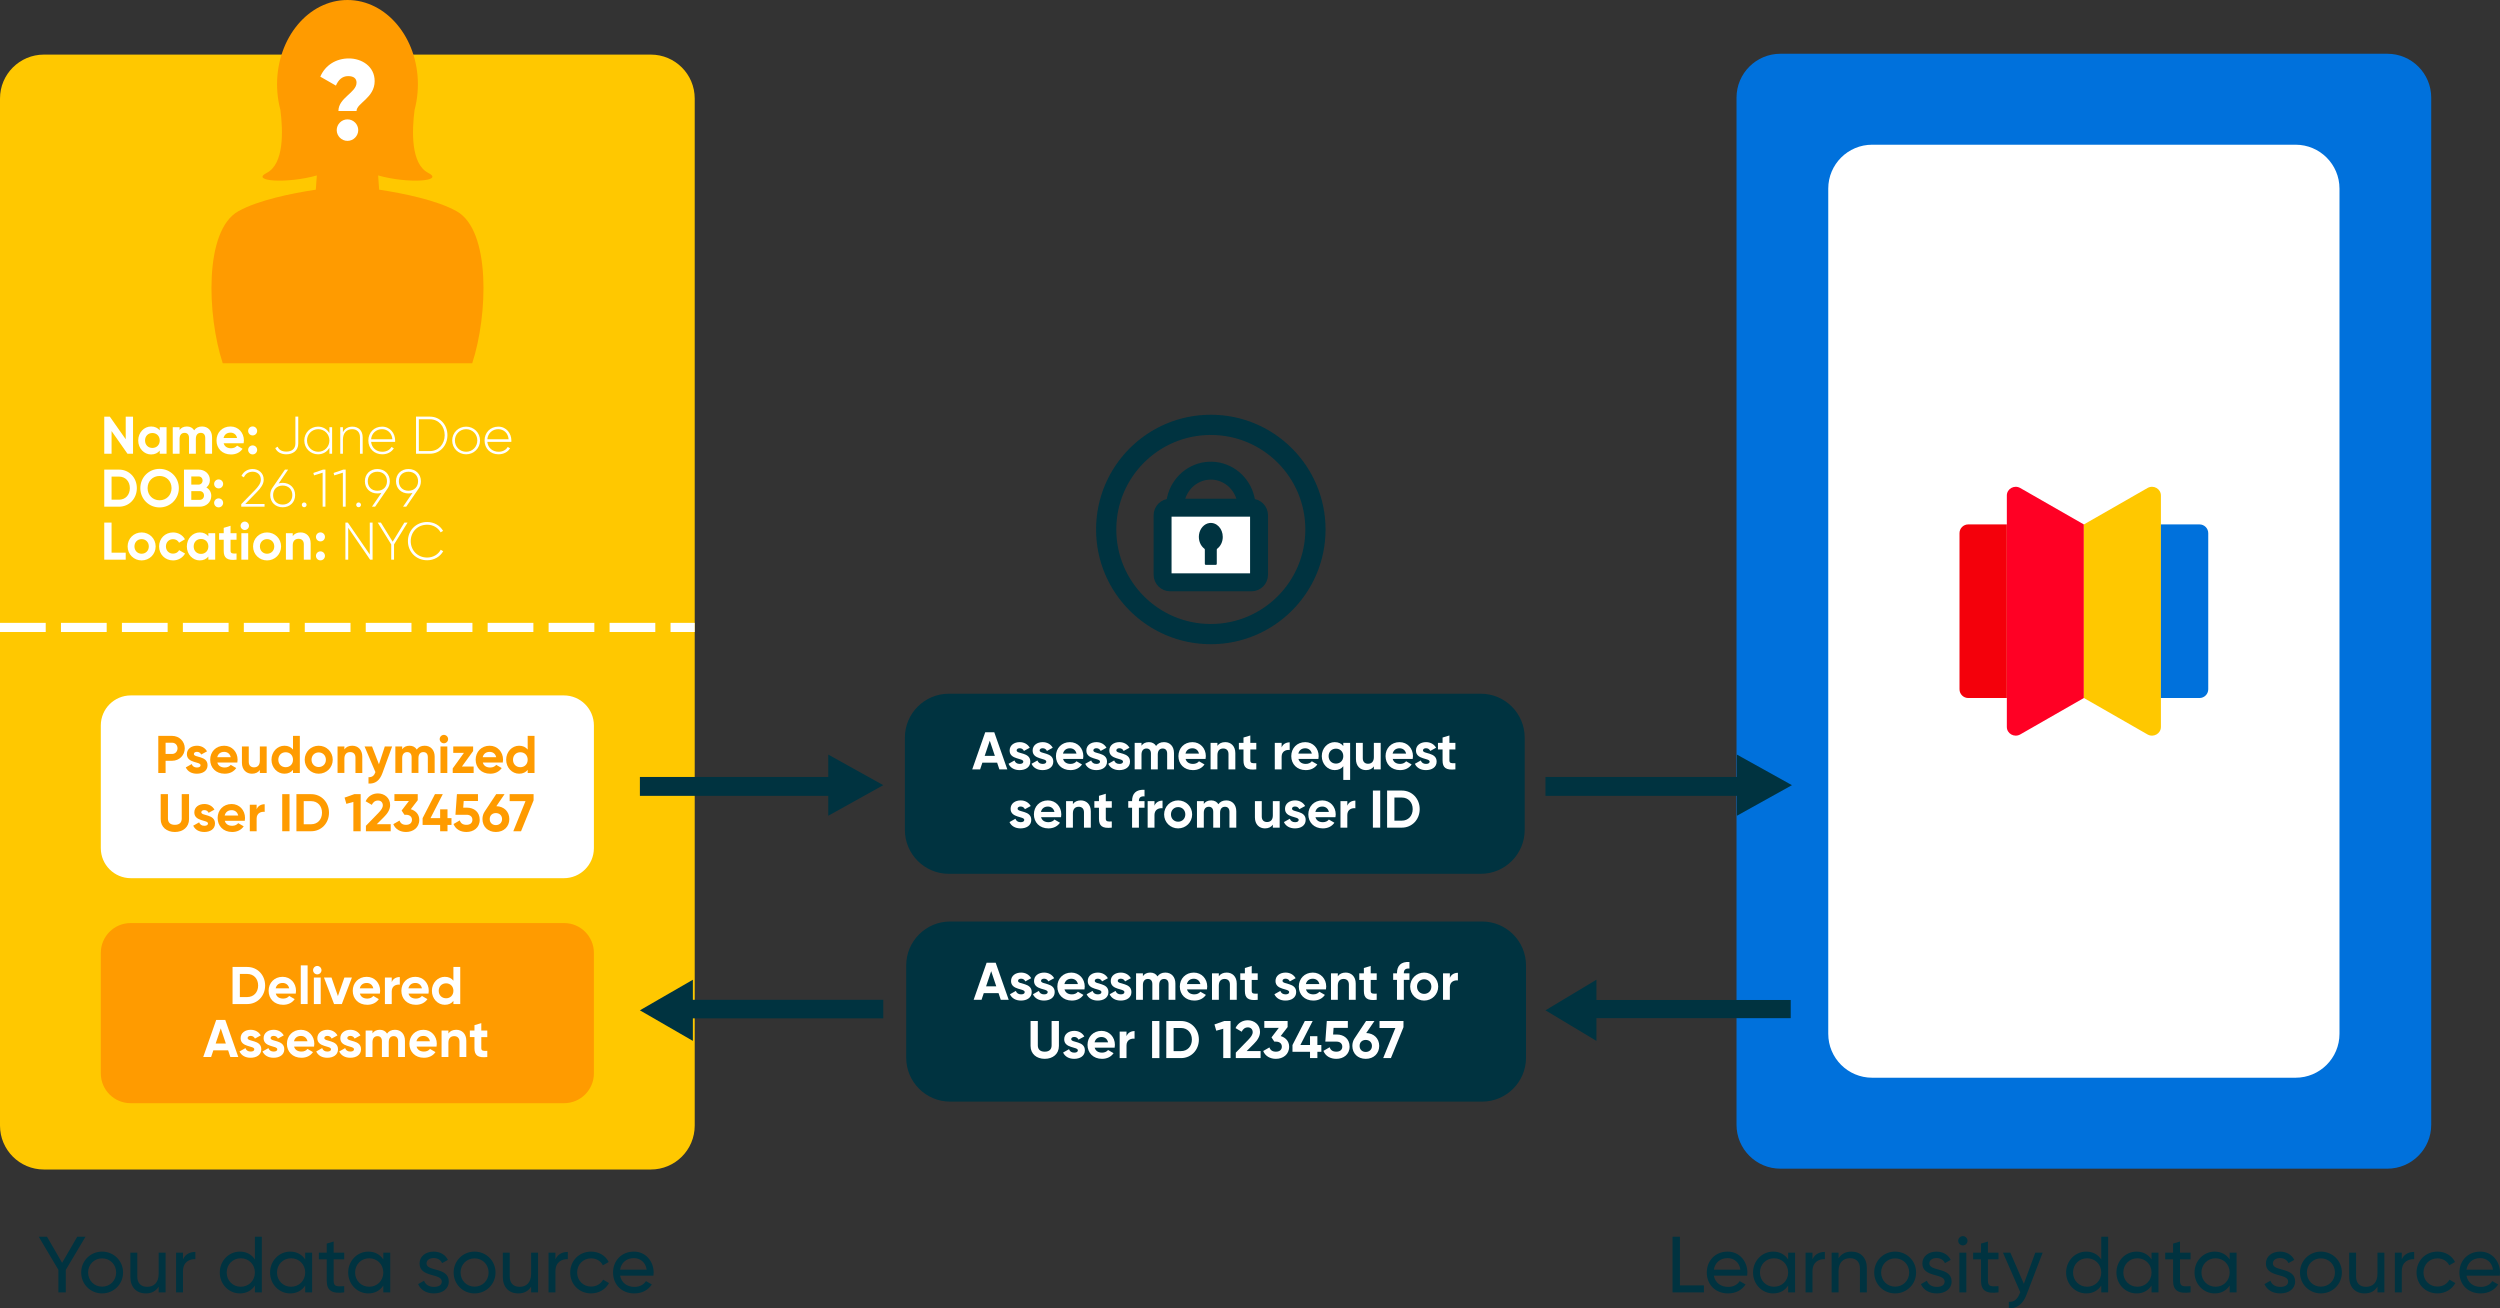 <?xml version="1.0" encoding="UTF-8"?> <svg xmlns="http://www.w3.org/2000/svg" xmlns:xlink="http://www.w3.org/1999/xlink" version="1.1" id="Layer_1" x="0px" y="0px" viewBox="0 0 535.655 280.323" style="enable-background:new 0 0 535.655 280.323;" xml:space="preserve"><rect x="0" y="0" width="535.655" height="280.323" fill="#333333" stroke="none"/> <style type="text/css"> .st0{fill:#FFC800;} .st1{fill:#0071DC;} .st2{fill:#FFFFFF;} .st3{fill:#FF9B00;} .st4{fill:none;stroke:#FFFFFF;stroke-width:1.959;stroke-miterlimit:10;stroke-dasharray:9.796,3.265,0,0;} .st5{fill:#003340;} .st6{fill:none;stroke:#003340;stroke-width:3.843;stroke-linecap:round;stroke-linejoin:round;stroke-miterlimit:10;stroke-dasharray:0.312,0.312,0,0;} .st7{fill:#FFFFFF;stroke:#003340;stroke-width:3.843;stroke-linecap:round;stroke-linejoin:round;stroke-miterlimit:10;} .st8{fill:none;stroke:#003340;stroke-width:4.339;stroke-linecap:round;stroke-linejoin:round;stroke-miterlimit:10;stroke-dasharray:0.388,0.388,0,0;} .st9{fill:#FF0024;} .st10{fill:#F4000B;} .st11{fill:none;stroke:#003340;stroke-width:4.048;stroke-miterlimit:10;} .st12{fill:none;stroke:#003340;stroke-width:3.973;stroke-miterlimit:10;} .st13{fill:none;stroke:#003340;stroke-width:3.896;stroke-miterlimit:10;} </style> <path class="st0" d="M139.444,250.582H9.407C4.212,250.582,0,246.37,0,241.175V21.105 c0-5.195,4.212-9.407,9.407-9.407H139.444c5.195,0,9.407,4.212,9.407,9.407v220.071 C148.85,246.37,144.639,250.582,139.444,250.582z"></path> <path class="st1" d="M511.513,250.403H381.476c-5.195,0-9.407-4.212-9.407-9.407V20.925 c0-5.195,4.212-9.407,9.407-9.407h130.037c5.195,0,9.407,4.212,9.407,9.407v220.071 C520.92,246.191,516.708,250.403,511.513,250.403z"></path> <path class="st2" d="M491.857,230.915h-90.725c-5.195,0-9.407-4.212-9.407-9.407V40.413 c0-5.195,4.212-9.407,9.407-9.407h90.725c5.195,0,9.407,4.212,9.407,9.407v181.095 C501.264,226.703,497.052,230.915,491.857,230.915z"></path> <path class="st3" d="M97.826,45.251c-4.244-2.365-11.33-3.81-16.59-4.613l-0.216-3.048 c6.288,1.788,14.327,1.29,10.742-0.542c-3.752-1.917-3.512-8.986-2.939-13.473 c0.325-1.216,0.543-2.488,0.646-3.801c0.002-0.009,0.005-0.024,0.005-0.024h-0.003 c0.042-0.551,0.071-1.107,0.071-1.671C89.542,8.094,82.786,0,74.452,0 c-8.334,0-15.09,8.094-15.09,18.078c0,0.564,0.029,1.12,0.071,1.671h-0.003 c0,0,0.003,0.015,0.005,0.024c0.102,1.314,0.321,2.585,0.646,3.801 c0.573,4.486,0.812,11.555-2.939,13.473c-3.585,1.832,4.454,2.331,10.742,0.542l-0.216,3.048 c-5.261,0.803-12.346,2.248-16.59,4.613c-7.382,4.114-6.711,22.344-3.355,32.578h26.729h26.729 C104.537,67.595,105.208,49.365,97.826,45.251z"></path> <g> <path class="st2" d="M76.393,17.713c0-0.85-0.558-1.407-1.795-1.407c-1.335,0-2.135,0.898-2.621,2.038 l-3.348-1.917c1.068-2.499,3.421-3.907,6.114-3.907c2.766,0,5.532,1.698,5.532,4.853 c0,3.615-3.882,4.731-3.882,6.405h-3.882C72.511,20.94,76.393,19.848,76.393,17.713z M72.147,27.88 c0-1.262,1.043-2.305,2.305-2.305c1.262,0,2.305,1.043,2.305,2.305c0,1.262-1.043,2.305-2.305,2.305 C73.19,30.185,72.147,29.141,72.147,27.88z"></path> </g> <path class="st2" d="M120.815,188.162H28.036c-3.554,0-6.436-2.881-6.436-6.436v-26.289 c0-3.554,2.881-6.436,6.436-6.436h92.779c3.554,0,6.436,2.881,6.436,6.436v26.289 C127.25,185.281,124.369,188.162,120.815,188.162z"></path> <path class="st3" d="M120.861,236.37h-92.872c-3.529,0-6.389-2.86-6.389-6.389v-25.815 c0-3.529,2.86-6.389,6.389-6.389h92.872c3.529,0,6.389,2.86,6.389,6.389v25.815 C127.25,233.51,124.39,236.37,120.861,236.37z"></path> <g> <g> <path class="st2" d="M56.807,211.156c0,2.236-1.635,3.973-3.825,3.973h-3.156v-7.945h3.156 C55.173,207.184,56.807,208.92,56.807,211.156z M55.309,211.156c0-1.465-0.954-2.475-2.327-2.475 h-1.59v4.949h1.59C54.355,213.631,55.309,212.621,55.309,211.156z"></path> <path class="st2" d="M60.689,213.961c0.567,0,1.021-0.238,1.271-0.568l1.181,0.682 c-0.534,0.771-1.385,1.215-2.475,1.215c-1.907,0-3.111-1.307-3.111-2.998s1.215-2.996,2.997-2.996 c1.681,0,2.872,1.328,2.872,2.996c0,0.217-0.022,0.408-0.057,0.602h-4.279 C59.293,213.643,59.917,213.961,60.689,213.961z M61.961,211.758c-0.182-0.818-0.795-1.146-1.408-1.146 c-0.783,0-1.316,0.42-1.487,1.146H61.961z"></path> <path class="st2" d="M64.446,206.842H65.91v8.287h-1.464V206.842z"></path> <path class="st2" d="M67.079,207.875c0-0.488,0.409-0.908,0.897-0.908c0.499,0,0.908,0.42,0.908,0.908 s-0.409,0.896-0.908,0.896C67.488,208.772,67.079,208.363,67.079,207.875z M67.25,209.453h1.464v5.676 h-1.464V209.453z"></path> <path class="st2" d="M75.399,209.453l-2.156,5.676h-1.669l-2.157-5.676h1.612l1.373,3.973l1.386-3.973 H75.399z"></path> <path class="st2" d="M78.714,213.961c0.568,0,1.022-0.238,1.271-0.568l1.181,0.682 c-0.533,0.771-1.385,1.215-2.475,1.215c-1.907,0-3.11-1.307-3.11-2.998s1.215-2.996,2.997-2.996 c1.68,0,2.872,1.328,2.872,2.996c0,0.217-0.022,0.408-0.057,0.602h-4.28 C77.317,213.643,77.942,213.961,78.714,213.961z M79.985,211.758c-0.182-0.818-0.794-1.146-1.407-1.146 c-0.783,0-1.317,0.42-1.487,1.146H79.985z"></path> <path class="st2" d="M85.661,209.34v1.635c-0.761-0.092-1.726,0.25-1.726,1.441v2.713h-1.465v-5.676 h1.465v0.977C84.23,209.658,84.945,209.34,85.661,209.34z"></path> <path class="st2" d="M89.134,213.961c0.568,0,1.022-0.238,1.271-0.568l1.181,0.682 c-0.533,0.771-1.385,1.215-2.475,1.215c-1.907,0-3.11-1.307-3.11-2.998s1.215-2.996,2.997-2.996 c1.68,0,2.872,1.328,2.872,2.996c0,0.217-0.022,0.408-0.057,0.602h-4.28 C87.737,213.643,88.362,213.961,89.134,213.961z M90.405,211.758 c-0.182-0.818-0.794-1.146-1.407-1.146c-0.783,0-1.317,0.42-1.487,1.146H90.405z"></path> <path class="st2" d="M98.612,207.184v7.945h-1.465v-0.67c-0.408,0.523-1.01,0.83-1.839,0.83 c-1.521,0-2.77-1.307-2.77-2.998s1.248-2.996,2.77-2.996c0.829,0,1.431,0.307,1.839,0.828v-2.939 H98.612z M97.147,212.291c0-0.953-0.669-1.6-1.566-1.6c-0.908,0-1.578,0.646-1.578,1.6 s0.67,1.602,1.578,1.602C96.478,213.893,97.147,213.244,97.147,212.291z"></path> <path class="st2" d="M48.879,225.049h-3.168l-0.477,1.432h-1.691l2.781-7.947h1.941l2.793,7.947h-1.703 L48.879,225.049z M48.39,223.586l-1.09-3.248l-1.09,3.248H48.39z"></path> <path class="st2" d="M55.984,224.822c0,1.227-1.067,1.816-2.281,1.816c-1.136,0-1.976-0.477-2.385-1.352 l1.271-0.715c0.159,0.467,0.545,0.738,1.113,0.738c0.465,0,0.783-0.158,0.783-0.488 c0-0.828-2.93-0.375-2.93-2.373c0-1.158,0.988-1.805,2.157-1.805c0.92,0,1.715,0.42,2.157,1.203 l-1.249,0.682c-0.17-0.363-0.488-0.578-0.908-0.578c-0.363,0-0.658,0.158-0.658,0.465 C53.056,223.256,55.984,222.734,55.984,224.822z"></path> <path class="st2" d="M60.911,224.822c0,1.227-1.067,1.816-2.282,1.816c-1.135,0-1.976-0.477-2.384-1.352 l1.271-0.715c0.159,0.467,0.545,0.738,1.112,0.738c0.466,0,0.783-0.158,0.783-0.488 c0-0.828-2.929-0.375-2.929-2.373c0-1.158,0.987-1.805,2.157-1.805c0.919,0,1.714,0.42,2.156,1.203 l-1.248,0.682c-0.171-0.363-0.488-0.578-0.908-0.578c-0.363,0-0.659,0.158-0.659,0.465 C57.981,223.256,60.911,222.734,60.911,224.822z"></path> <path class="st2" d="M64.611,225.311c0.567,0,1.021-0.238,1.271-0.568l1.181,0.682 c-0.534,0.771-1.385,1.215-2.475,1.215c-1.907,0-3.111-1.305-3.111-2.996s1.215-2.998,2.997-2.998 c1.681,0,2.872,1.328,2.872,2.998c0,0.215-0.022,0.408-0.057,0.602h-4.279 C63.215,224.992,63.839,225.311,64.611,225.311z M65.883,223.108 c-0.182-0.816-0.795-1.146-1.408-1.146c-0.783,0-1.316,0.42-1.487,1.146H65.883z"></path> <path class="st2" d="M72.421,224.822c0,1.227-1.067,1.816-2.282,1.816c-1.135,0-1.976-0.477-2.384-1.352 l1.271-0.715c0.159,0.467,0.545,0.738,1.112,0.738c0.466,0,0.783-0.158,0.783-0.488 c0-0.828-2.929-0.375-2.929-2.373c0-1.158,0.987-1.805,2.157-1.805c0.919,0,1.714,0.42,2.156,1.203 l-1.248,0.682c-0.171-0.363-0.488-0.578-0.908-0.578c-0.363,0-0.659,0.158-0.659,0.465 C69.491,223.256,72.421,222.734,72.421,224.822z"></path> <path class="st2" d="M77.347,224.822c0,1.227-1.067,1.816-2.281,1.816c-1.136,0-1.976-0.477-2.385-1.352 l1.271-0.715c0.159,0.467,0.545,0.738,1.113,0.738c0.465,0,0.783-0.158,0.783-0.488 c0-0.828-2.93-0.375-2.93-2.373c0-1.158,0.988-1.805,2.157-1.805c0.92,0,1.715,0.42,2.157,1.203 l-1.249,0.682c-0.17-0.363-0.488-0.578-0.908-0.578c-0.363,0-0.658,0.158-0.658,0.465 C74.418,223.256,77.347,222.734,77.347,224.822z"></path> <path class="st2" d="M86.768,222.984v3.496h-1.464v-3.395c0-0.67-0.341-1.078-0.954-1.078 c-0.646,0-1.056,0.432-1.056,1.281v3.191h-1.465v-3.395c0-0.67-0.34-1.078-0.953-1.078 c-0.624,0-1.067,0.432-1.067,1.281v3.191h-1.464v-5.676h1.464v0.602 c0.318-0.479,0.852-0.762,1.578-0.762c0.704,0,1.227,0.295,1.544,0.818 c0.352-0.512,0.92-0.818,1.691-0.818C85.917,220.645,86.768,221.565,86.768,222.984z"></path> <path class="st2" d="M90.854,225.311c0.567,0,1.021-0.238,1.271-0.568l1.181,0.682 c-0.534,0.771-1.385,1.215-2.475,1.215c-1.907,0-3.111-1.305-3.111-2.996s1.215-2.998,2.997-2.998 c1.681,0,2.872,1.328,2.872,2.998c0,0.215-0.022,0.408-0.057,0.602h-4.279 C89.458,224.992,90.082,225.311,90.854,225.311z M92.126,223.108 c-0.182-0.816-0.795-1.146-1.408-1.146c-0.783,0-1.316,0.42-1.487,1.146H92.126z"></path> <path class="st2" d="M99.912,222.994v3.486h-1.464v-3.305c0-0.771-0.466-1.168-1.124-1.168 c-0.715,0-1.249,0.42-1.249,1.406v3.066h-1.464v-5.676h1.464v0.635 c0.341-0.512,0.931-0.795,1.691-0.795C98.971,220.645,99.912,221.484,99.912,222.994z"></path> <path class="st2" d="M103.124,222.211v2.361c0,0.613,0.443,0.625,1.283,0.58v1.328 c-2.055,0.227-2.747-0.375-2.747-1.908v-2.361h-0.988v-1.406H101.66v-1.148l1.464-0.441v1.59h1.283 v1.406H103.124z"></path> </g> </g> <g> <g> <path class="st2" d="M28.503,89.269v7.946h-1.192l-3.405-4.858v4.858h-1.567v-7.946h1.192l3.406,4.847 v-4.847H28.503z"></path> <path class="st2" d="M35.687,91.538v5.677h-1.464v-0.67c-0.409,0.511-1.022,0.829-1.851,0.829 c-1.51,0-2.759-1.306-2.759-2.997S30.863,91.38,32.373,91.38c0.828,0,1.441,0.317,1.851,0.828v-0.67 H35.687z M34.223,94.377c0-0.954-0.67-1.601-1.578-1.601c-0.897,0-1.566,0.646-1.566,1.601 c0,0.953,0.669,1.601,1.566,1.601C33.554,95.978,34.223,95.33,34.223,94.377z"></path> <path class="st2" d="M45.438,93.718v3.497h-1.465v-3.395c0-0.67-0.34-1.078-0.953-1.078 c-0.647,0-1.056,0.431-1.056,1.282v3.19h-1.465v-3.395c0-0.67-0.341-1.078-0.953-1.078 c-0.625,0-1.067,0.431-1.067,1.282v3.19H37.014v-5.677h1.465v0.603 C38.797,91.663,39.331,91.38,40.057,91.38c0.703,0,1.226,0.295,1.544,0.817 c0.352-0.511,0.919-0.817,1.691-0.817C44.587,91.38,45.438,92.299,45.438,93.718z"></path> <path class="st2" d="M49.523,96.046c0.568,0,1.022-0.238,1.271-0.568l1.181,0.682 c-0.533,0.771-1.385,1.215-2.475,1.215c-1.907,0-3.11-1.306-3.11-2.997S47.605,91.38,49.388,91.38 c1.68,0,2.872,1.328,2.872,2.997c0,0.216-0.022,0.408-0.057,0.602H47.923 C48.128,95.728,48.752,96.046,49.523,96.046z M50.795,93.843c-0.182-0.817-0.794-1.146-1.407-1.146 c-0.783,0-1.317,0.42-1.487,1.146H50.795z"></path> <path class="st2" d="M53.167,92.333c0-0.533,0.432-0.965,0.965-0.965s0.965,0.432,0.965,0.965 c0,0.534-0.432,0.965-0.965,0.965S53.167,92.867,53.167,92.333z M53.167,96.398 c0-0.533,0.432-0.965,0.965-0.965s0.965,0.432,0.965,0.965s-0.432,0.965-0.965,0.965 S53.167,96.931,53.167,96.398z"></path> <path class="st2" d="M58.978,96.012l0.511-0.307c0.283,0.715,0.965,1.056,1.861,1.056 c1.158,0,1.941-0.59,1.941-1.726v-5.767h0.613v5.767c0,1.521-1.146,2.305-2.555,2.305 C60.261,97.34,59.364,96.886,58.978,96.012z"></path> <path class="st2" d="M71.159,91.538v5.677h-0.579v-1.283c-0.477,0.852-1.351,1.408-2.44,1.408 c-1.612,0-2.94-1.283-2.94-2.963c0-1.681,1.328-2.963,2.94-2.963c1.09,0,1.964,0.556,2.44,1.407 v-1.283H71.159z M70.58,94.377c0-1.352-1.045-2.418-2.396-2.418s-2.406,1.066-2.406,2.418 c0,1.351,1.056,2.418,2.406,2.418S70.58,95.728,70.58,94.377z"></path> <path class="st2" d="M77.708,93.685v3.53h-0.579v-3.53c0-1.045-0.602-1.726-1.669-1.726 c-1.112,0-1.986,0.727-1.986,2.259v2.997h-0.568v-5.677h0.568v1.079 c0.431-0.84,1.157-1.203,2.032-1.203C76.856,91.414,77.708,92.311,77.708,93.685z"></path> <path class="st2" d="M84.666,94.4c0,0.091-0.012,0.182-0.012,0.272h-5.143 c0.137,1.283,1.112,2.123,2.407,2.123c0.931,0,1.635-0.432,1.964-1.033l0.499,0.295 c-0.465,0.772-1.351,1.283-2.475,1.283c-1.748,0-2.985-1.249-2.985-2.963 c0-1.669,1.203-2.963,2.94-2.963C83.588,91.414,84.666,92.844,84.666,94.4z M79.512,94.115h4.563 c-0.124-1.385-1.101-2.156-2.213-2.156C80.567,91.959,79.625,92.856,79.512,94.115z"></path> <path class="st2" d="M95.869,93.241c0,2.191-1.555,3.974-3.746,3.974h-2.985v-7.946h2.985 C94.314,89.269,95.869,91.051,95.869,93.241z M95.279,93.241c0-1.885-1.283-3.405-3.156-3.405h-2.384 v6.812h2.384C93.996,96.648,95.279,95.126,95.279,93.241z"></path> <path class="st2" d="M96.889,94.377c0-1.681,1.328-2.963,2.986-2.963c1.646,0,2.974,1.282,2.974,2.963 c0,1.68-1.328,2.963-2.974,2.963C98.218,97.34,96.889,96.057,96.889,94.377z M102.27,94.377 c0-1.352-1.044-2.418-2.395-2.418c-1.352,0-2.407,1.066-2.407,2.418 c0,1.351,1.056,2.418,2.407,2.418C101.226,96.795,102.27,95.728,102.27,94.377z"></path> <path class="st2" d="M109.569,94.4c0,0.091-0.011,0.182-0.011,0.272h-5.143 c0.136,1.283,1.112,2.123,2.406,2.123c0.931,0,1.635-0.432,1.964-1.033l0.5,0.295 c-0.466,0.772-1.352,1.283-2.475,1.283c-1.749,0-2.986-1.249-2.986-2.963 c0-1.669,1.203-2.963,2.94-2.963C108.491,91.414,109.569,92.844,109.569,94.4z M104.416,94.115 h4.563c-0.125-1.385-1.102-2.156-2.214-2.156C105.472,91.959,104.529,92.856,104.416,94.115z"></path> <path class="st2" d="M29.32,104.592c0,2.236-1.635,3.974-3.826,3.974h-3.156v-7.947h3.156 C27.685,100.618,29.32,102.356,29.32,104.592z M27.821,104.592c0-1.464-0.953-2.475-2.327-2.475 h-1.589v4.95h1.589C26.868,107.067,27.821,106.057,27.821,104.592z"></path> <path class="st2" d="M30.068,104.592c0-2.327,1.828-4.132,4.121-4.132s4.132,1.805,4.132,4.132 c0,2.316-1.839,4.133-4.132,4.133S30.068,106.908,30.068,104.592z M36.755,104.592 c0-1.532-1.124-2.61-2.565-2.61c-1.442,0-2.565,1.078-2.565,2.61 c0,1.521,1.123,2.6,2.565,2.6C35.631,107.192,36.755,106.113,36.755,104.592z"></path> <path class="st2" d="M45.267,106.261c0,1.362-1.101,2.305-2.475,2.305h-3.372v-7.947h3.134 c1.34,0,2.418,0.908,2.418,2.237c0,0.681-0.284,1.214-0.749,1.589 C44.859,104.808,45.267,105.433,45.267,106.261z M40.988,102.083v1.748h1.566 c0.488,0,0.852-0.374,0.852-0.874c0-0.499-0.353-0.874-0.852-0.874H40.988z M43.713,106.159 c0-0.534-0.387-0.932-0.92-0.932h-1.805v1.873h1.805C43.326,107.101,43.713,106.704,43.713,106.159z"></path> <path class="st2" d="M45.88,103.684c0-0.533,0.432-0.965,0.965-0.965s0.965,0.432,0.965,0.965 c0,0.534-0.432,0.965-0.965,0.965S45.88,104.218,45.88,103.684z M45.88,107.748 c0-0.533,0.432-0.965,0.965-0.965s0.965,0.432,0.965,0.965s-0.432,0.965-0.965,0.965 S45.88,108.281,45.88,107.748z"></path> <path class="st2" d="M51.691,108.021l2.918-2.997c0.692-0.715,1.282-1.465,1.282-2.248 c0-1.09-0.783-1.702-1.748-1.702c-0.862,0-1.521,0.408-1.896,1.203l-0.511-0.307 c0.477-0.977,1.373-1.476,2.406-1.476c1.215,0,2.361,0.806,2.361,2.281 c0,0.988-0.681,1.862-1.487,2.68l-2.463,2.531h4.132v0.579h-4.995V108.021z"></path> <path class="st2" d="M63.236,106.079c0,1.544-1.124,2.611-2.668,2.611s-2.668-1.067-2.668-2.611 c0-0.624,0.182-1.158,0.488-1.589l2.668-3.872h0.681l-2.032,2.964 c0.272-0.08,0.557-0.125,0.863-0.125C62.112,103.457,63.236,104.525,63.236,106.079z M62.635,106.079 c0-1.191-0.807-2.043-2.066-2.043c-1.261,0-2.055,0.852-2.055,2.043 c0,1.181,0.794,2.032,2.055,2.032C61.828,108.111,62.635,107.26,62.635,106.079z"></path> <path class="st2" d="M64.666,108.168c0-0.284,0.215-0.511,0.511-0.511c0.283,0,0.511,0.227,0.511,0.511 s-0.228,0.511-0.511,0.511C64.881,108.679,64.666,108.452,64.666,108.168z"></path> <path class="st2" d="M69.728,100.618v7.947H69.127v-7.288l-1.839,0.579l-0.148-0.522l2.078-0.716H69.728z"></path> <path class="st2" d="M74.064,100.618v7.947h-0.602v-7.288l-1.839,0.579l-0.148-0.522l2.078-0.716H74.064z"></path> <path class="st2" d="M76.323,108.168c0-0.284,0.215-0.511,0.511-0.511c0.283,0,0.511,0.227,0.511,0.511 s-0.228,0.511-0.511,0.511C76.538,108.679,76.323,108.452,76.323,108.168z"></path> <path class="st2" d="M83.031,104.694l-2.656,3.871h-0.681l2.031-2.963c-0.272,0.079-0.567,0.125-0.874,0.125 c-1.544,0-2.668-1.067-2.668-2.623c0-1.544,1.124-2.61,2.668-2.61s2.668,1.066,2.668,2.61 C83.519,103.73,83.338,104.263,83.031,104.694z M80.851,105.149c1.261,0,2.066-0.852,2.066-2.044 c0-1.181-0.806-2.031-2.066-2.031c-1.26,0-2.055,0.851-2.055,2.031 C78.797,104.297,79.592,105.149,80.851,105.149z"></path> <path class="st2" d="M89.694,104.694l-2.656,3.871h-0.681l2.031-2.963c-0.272,0.079-0.567,0.125-0.874,0.125 c-1.544,0-2.668-1.067-2.668-2.623c0-1.544,1.124-2.61,2.668-2.61s2.668,1.066,2.668,2.61 C90.182,103.73,90.001,104.263,89.694,104.694z M87.514,105.149c1.261,0,2.066-0.852,2.066-2.044 c0-1.181-0.806-2.031-2.066-2.031c-1.26,0-2.055,0.851-2.055,2.031 C85.46,104.297,86.255,105.149,87.514,105.149z"></path> <path class="st2" d="M26.936,118.419v1.498h-4.599v-7.947h1.567v6.449H26.936z"></path> <path class="st2" d="M27.344,117.079c0-1.691,1.328-2.997,2.997-2.997s3.009,1.306,3.009,2.997 s-1.34,2.997-3.009,2.997S27.344,118.771,27.344,117.079z M31.885,117.079 c0-0.92-0.67-1.566-1.544-1.566c-0.863,0-1.532,0.646-1.532,1.566 c0,0.919,0.669,1.566,1.532,1.566C31.215,118.646,31.885,117.998,31.885,117.079z"></path> <path class="st2" d="M34.086,117.079c0-1.691,1.271-2.997,2.997-2.997c1.113,0,2.078,0.59,2.543,1.464 l-1.26,0.738c-0.227-0.466-0.715-0.761-1.294-0.761c-0.874,0-1.521,0.647-1.521,1.556 c0,0.896,0.647,1.544,1.521,1.544c0.59,0,1.078-0.284,1.306-0.749l1.271,0.727 c-0.488,0.885-1.453,1.476-2.566,1.476C35.357,120.076,34.086,118.771,34.086,117.079z"></path> <path class="st2" d="M46.107,114.241v5.676H44.643v-0.67c-0.409,0.511-1.022,0.829-1.851,0.829 c-1.51,0-2.759-1.306-2.759-2.997s1.249-2.997,2.759-2.997c0.828,0,1.441,0.317,1.851,0.828 v-0.669H46.107z M44.643,117.079c0-0.954-0.67-1.601-1.578-1.601c-0.897,0-1.566,0.646-1.566,1.601 c0,0.953,0.669,1.601,1.566,1.601C43.973,118.68,44.643,118.032,44.643,117.079z"></path> <path class="st2" d="M49.398,115.649v2.361c0,0.613,0.443,0.624,1.283,0.579v1.328 c-2.055,0.227-2.747-0.375-2.747-1.907v-2.361h-0.988v-1.407h0.988v-1.147l1.464-0.442v1.59h1.283 v1.407H49.398z"></path> <path class="st2" d="M51.544,112.663c0-0.488,0.408-0.908,0.896-0.908c0.5,0,0.908,0.42,0.908,0.908 s-0.408,0.896-0.908,0.896C51.952,113.56,51.544,113.151,51.544,112.663z M51.714,114.241h1.465v5.676 h-1.465V114.241z"></path> <path class="st2" d="M54.222,117.079c0-1.691,1.328-2.997,2.997-2.997s3.009,1.306,3.009,2.997 s-1.34,2.997-3.009,2.997S54.222,118.771,54.222,117.079z M58.764,117.079 c0-0.92-0.67-1.566-1.544-1.566c-0.863,0-1.532,0.646-1.532,1.566 c0,0.919,0.669,1.566,1.532,1.566C58.094,118.646,58.764,117.998,58.764,117.079z"></path> <path class="st2" d="M66.561,116.432v3.485h-1.465v-3.304c0-0.771-0.465-1.169-1.123-1.169 c-0.716,0-1.249,0.42-1.249,1.407v3.065h-1.465v-5.676h1.465v0.635 c0.341-0.511,0.931-0.794,1.691-0.794C65.619,114.082,66.561,114.922,66.561,116.432z"></path> <path class="st2" d="M67.696,115.035c0-0.533,0.432-0.965,0.965-0.965s0.965,0.432,0.965,0.965 c0,0.534-0.432,0.965-0.965,0.965S67.696,115.569,67.696,115.035z M67.696,119.1 c0-0.533,0.432-0.965,0.965-0.965s0.965,0.432,0.965,0.965s-0.432,0.965-0.965,0.965 S67.696,119.633,67.696,119.1z"></path> <path class="st2" d="M79.831,111.97v7.947h-0.534l-4.688-6.834v6.834h-0.602v-7.947h0.522l4.7,6.835 v-6.835H79.831z"></path> <path class="st2" d="M84.428,116.648v3.27h-0.603v-3.27l-2.895-4.678h0.682l2.52,4.099l2.509-4.099 h0.682L84.428,116.648z"></path> <path class="st2" d="M87.401,115.943c0-2.271,1.714-4.098,4.132-4.098c1.465,0,2.747,0.749,3.406,1.907 l-0.534,0.307c-0.521-0.977-1.623-1.635-2.872-1.635c-2.089,0-3.53,1.566-3.53,3.519 c0,1.953,1.441,3.52,3.53,3.52c1.261,0,2.373-0.67,2.896-1.669l0.533,0.307 c-0.647,1.169-1.941,1.941-3.429,1.941C89.115,120.042,87.401,118.214,87.401,115.943z"></path> </g> </g> <g> <path class="st3" d="M39.589,160.339c0,1.487-1.181,2.668-2.713,2.668h-1.396v2.611h-1.566v-7.947h2.963 C38.408,157.671,39.589,158.853,39.589,160.339z M38.034,160.339c0-0.692-0.488-1.203-1.158-1.203 h-1.396v2.407h1.396C37.546,161.543,38.034,161.021,38.034,160.339z"></path> <path class="st3" d="M44.47,163.961c0,1.226-1.067,1.816-2.281,1.816c-1.136,0-1.976-0.478-2.385-1.352 l1.271-0.715c0.159,0.466,0.545,0.738,1.113,0.738c0.465,0,0.783-0.159,0.783-0.488 c0-0.829-2.93-0.375-2.93-2.373c0-1.158,0.988-1.805,2.157-1.805c0.92,0,1.715,0.42,2.157,1.203 l-1.249,0.681c-0.17-0.363-0.488-0.578-0.908-0.578c-0.363,0-0.658,0.158-0.658,0.465 C41.541,162.394,44.47,161.872,44.47,163.961z"></path> <path class="st3" d="M48.17,164.449c0.568,0,1.022-0.239,1.271-0.568l1.181,0.682 c-0.533,0.771-1.385,1.215-2.475,1.215c-1.907,0-3.11-1.306-3.11-2.997s1.215-2.997,2.997-2.997 c1.68,0,2.872,1.328,2.872,2.997c0,0.216-0.022,0.408-0.057,0.602h-4.28 C46.773,164.131,47.398,164.449,48.17,164.449z M49.441,162.246 c-0.182-0.817-0.794-1.146-1.407-1.146c-0.783,0-1.317,0.42-1.487,1.146H49.441z"></path> <path class="st3" d="M57.138,159.942v5.676H55.673v-0.636c-0.34,0.511-0.931,0.795-1.691,0.795 c-1.203,0-2.146-0.841-2.146-2.351v-3.484h1.465v3.303c0,0.772,0.465,1.17,1.124,1.17 c0.715,0,1.248-0.42,1.248-1.408v-3.064H57.138z"></path> <path class="st3" d="M64.243,157.671v7.947h-1.465v-0.67c-0.408,0.522-1.01,0.829-1.839,0.829 c-1.521,0-2.77-1.306-2.77-2.997s1.248-2.997,2.77-2.997c0.829,0,1.431,0.307,1.839,0.828v-2.94 H64.243z M62.778,162.78c0-0.954-0.669-1.601-1.566-1.601c-0.908,0-1.578,0.646-1.578,1.601 c0,0.953,0.67,1.601,1.578,1.601C62.109,164.381,62.778,163.734,62.778,162.78z"></path> <path class="st3" d="M65.286,162.78c0-1.691,1.328-2.997,2.997-2.997s3.009,1.306,3.009,2.997 s-1.34,2.997-3.009,2.997S65.286,164.472,65.286,162.78z M69.827,162.78 c0-0.92-0.67-1.566-1.544-1.566c-0.862,0-1.532,0.646-1.532,1.566c0,0.919,0.67,1.566,1.532,1.566 C69.157,164.347,69.827,163.699,69.827,162.78z"></path> <path class="st3" d="M77.626,162.133v3.485h-1.465v-3.304c0-0.771-0.465-1.169-1.124-1.169 c-0.715,0-1.248,0.42-1.248,1.407v3.065h-1.465v-5.676h1.465v0.635 c0.34-0.511,0.931-0.794,1.691-0.794C76.683,159.783,77.626,160.623,77.626,162.133z"></path> <path class="st3" d="M84.016,159.942l-2.066,5.676c-0.591,1.635-1.556,2.35-2.997,2.271v-1.362 c0.806,0.012,1.215-0.329,1.487-1.09l-2.327-5.494h1.601l1.476,3.814l1.26-3.814H84.016z"></path> <path class="st3" d="M93.132,162.122v3.496h-1.465v-3.395c0-0.67-0.341-1.078-0.953-1.078 c-0.647,0-1.056,0.432-1.056,1.282v3.19h-1.465v-3.395c0-0.67-0.341-1.078-0.954-1.078 c-0.624,0-1.066,0.432-1.066,1.282v3.19h-1.465v-5.676h1.465v0.602 c0.317-0.478,0.852-0.761,1.578-0.761c0.703,0,1.226,0.295,1.544,0.817 c0.352-0.511,0.919-0.817,1.691-0.817C92.28,159.783,93.132,160.702,93.132,162.122z"></path> <path class="st3" d="M94.209,158.364c0-0.488,0.408-0.908,0.896-0.908c0.5,0,0.908,0.42,0.908,0.908 s-0.408,0.896-0.908,0.896C94.617,159.261,94.209,158.853,94.209,158.364z M94.379,159.942h1.465v5.676 h-1.465V159.942z"></path> <path class="st3" d="M101.484,164.244v1.374h-4.483v-0.977l2.395-3.326h-2.281v-1.373h4.257v0.976 l-2.406,3.326H101.484z"></path> <path class="st3" d="M105.049,164.449c0.568,0,1.022-0.239,1.271-0.568l1.181,0.682 c-0.533,0.771-1.385,1.215-2.475,1.215c-1.907,0-3.11-1.306-3.11-2.997s1.215-2.997,2.997-2.997 c1.68,0,2.872,1.328,2.872,2.997c0,0.216-0.022,0.408-0.057,0.602h-4.28 C103.652,164.131,104.277,164.449,105.049,164.449z M106.32,162.246 c-0.182-0.817-0.794-1.146-1.407-1.146c-0.783,0-1.317,0.42-1.487,1.146H106.32z"></path> <path class="st3" d="M114.527,157.671v7.947h-1.465v-0.67c-0.408,0.522-1.01,0.829-1.839,0.829 c-1.521,0-2.77-1.306-2.77-2.997s1.248-2.997,2.77-2.997c0.829,0,1.431,0.307,1.839,0.828v-2.94 H114.527z M113.062,162.78c0-0.954-0.669-1.601-1.566-1.601c-0.908,0-1.578,0.646-1.578,1.601 c0,0.953,0.67,1.601,1.578,1.601C112.393,164.381,113.062,163.734,113.062,162.78z"></path> <path class="st3" d="M34.43,175.505v-5.348h1.556V175.38c0,0.771,0.408,1.351,1.476,1.351 s1.476-0.579,1.476-1.351v-5.223h1.566v5.348c0,1.714-1.294,2.759-3.042,2.759 C35.723,178.264,34.43,177.219,34.43,175.505z"></path> <path class="st3" d="M46.065,176.447c0,1.226-1.067,1.816-2.282,1.816c-1.135,0-1.976-0.478-2.384-1.352 l1.271-0.715c0.159,0.466,0.545,0.738,1.112,0.738c0.466,0,0.783-0.159,0.783-0.488 c0-0.829-2.929-0.375-2.929-2.373c0-1.158,0.987-1.805,2.157-1.805c0.919,0,1.714,0.42,2.156,1.203 l-1.248,0.681c-0.171-0.363-0.488-0.578-0.908-0.578c-0.363,0-0.659,0.158-0.659,0.465 C43.136,174.88,46.065,174.359,46.065,176.447z"></path> <path class="st3" d="M49.765,176.936c0.567,0,1.021-0.239,1.271-0.568l1.181,0.682 c-0.534,0.771-1.385,1.215-2.475,1.215c-1.907,0-3.111-1.306-3.111-2.997s1.215-2.997,2.997-2.997 c1.681,0,2.872,1.328,2.872,2.997c0,0.216-0.022,0.408-0.057,0.602h-4.279 C48.369,176.617,48.993,176.936,49.765,176.936z M51.037,174.733c-0.182-0.817-0.795-1.146-1.408-1.146 c-0.783,0-1.316,0.42-1.487,1.146H51.037z"></path> <path class="st3" d="M56.712,172.315v1.635c-0.761-0.091-1.726,0.25-1.726,1.442v2.713h-1.464v-5.676 h1.464v0.976C55.281,172.633,55.997,172.315,56.712,172.315z"></path> <path class="st3" d="M62.035,170.157v7.947H60.469v-7.947H62.035z"></path> <path class="st3" d="M70.492,174.131c0,2.236-1.635,3.974-3.825,3.974h-3.156v-7.947h3.156 C68.857,170.157,70.492,171.895,70.492,174.131z M68.994,174.131c0-1.464-0.954-2.475-2.327-2.475H65.077 v4.95h1.59C68.04,176.607,68.994,175.596,68.994,174.131z"></path> <path class="st3" d="M77.279,170.157v7.947h-1.566v-6.289l-1.499,0.42l-0.386-1.34l2.089-0.738H77.279z"></path> <path class="st3" d="M78.403,176.936l2.713-2.793c0.511-0.534,0.908-1.056,0.908-1.59 c0-0.636-0.432-1.032-1.033-1.032c-0.613,0-1.067,0.363-1.328,0.931l-1.317-0.772 c0.512-1.135,1.544-1.68,2.623-1.68c1.362,0,2.622,0.908,2.622,2.497 c0,0.965-0.556,1.794-1.306,2.543l-1.555,1.556h2.985v1.51h-5.312V176.936z"></path> <path class="st3" d="M89.834,175.652c0,1.703-1.34,2.611-2.838,2.611c-1.192,0-2.271-0.545-2.725-1.681 l1.339-0.771c0.193,0.59,0.636,0.919,1.386,0.919c0.817,0,1.271-0.431,1.271-1.078 c0-0.636-0.454-1.078-1.271-1.078h-0.341l-0.602-0.908l1.566-2.044h-3.11v-1.465h4.995v1.295 l-1.487,1.93C89.051,173.689,89.834,174.484,89.834,175.652z"></path> <path class="st3" d="M96.735,176.754h-0.852v1.351h-1.578v-1.351H90.548v-1.453l2.646-5.144h1.68 l-2.634,5.144h2.066v-1.885h1.578v1.885h0.852V176.754z"></path> <path class="st3" d="M102.785,175.652c0,1.703-1.34,2.611-2.839,2.611c-1.237,0-2.315-0.545-2.77-1.703 l1.34-0.783c0.192,0.613,0.636,0.953,1.43,0.953c0.817,0,1.271-0.431,1.271-1.078 c0-0.636-0.454-1.078-1.226-1.078h-2.407l0.318-4.417H102.41v1.465h-3.054l-0.103,1.431h0.817 C101.524,173.053,102.785,173.949,102.785,175.652z"></path> <path class="st3" d="M109.13,175.493c0,1.624-1.181,2.771-2.884,2.771s-2.872-1.146-2.872-2.771 c0-0.613,0.17-1.158,0.466-1.601l2.475-3.735h1.794l-1.76,2.577 C107.994,172.78,109.13,173.904,109.13,175.493z M107.574,175.493c0-0.795-0.59-1.282-1.328-1.282 c-0.737,0-1.316,0.477-1.316,1.282c0,0.807,0.579,1.295,1.316,1.295 C106.984,176.788,107.574,176.3,107.574,175.493z"></path> <path class="st3" d="M114.328,170.157v1.329l-2.69,6.618h-1.657l2.611-6.448h-3.395v-1.499H114.328z"></path> </g> <line class="st4" x1="0" y1="134.435" x2="148.85" y2="134.435"></line> <path class="st5" d="M317.267,187.227h-113.968c-5.202,0-9.418-4.217-9.418-9.418v-19.756 c0-5.202,4.217-9.418,9.418-9.418h113.968c5.202,0,9.418,4.217,9.418,9.418v19.756 C326.685,183.01,322.469,187.227,317.267,187.227z"></path> <path class="st5" d="M317.551,236.036H203.582c-5.202,0-9.418-4.217-9.418-9.418V206.862 c0-5.202,4.217-9.418,9.418-9.418h113.968c5.202,0,9.419,4.217,9.419,9.418v19.756 C326.969,231.819,322.752,236.036,317.551,236.036z"></path> <g> <path class="st2" d="M213.649,163.416h-3.167l-0.478,1.431h-1.691l2.781-7.947h1.941l2.793,7.947h-1.703 L213.649,163.416z M213.161,161.952l-1.09-3.247l-1.09,3.247H213.161z"></path> <path class="st2" d="M220.755,163.19c0,1.226-1.066,1.816-2.281,1.816c-1.136,0-1.976-0.478-2.385-1.352 l1.271-0.715c0.159,0.466,0.545,0.738,1.113,0.738c0.465,0,0.783-0.159,0.783-0.488 c0-0.829-2.929-0.375-2.929-2.373c0-1.158,0.987-1.805,2.156-1.805c0.92,0,1.715,0.42,2.157,1.203 l-1.249,0.681c-0.17-0.363-0.488-0.578-0.908-0.578c-0.363,0-0.658,0.158-0.658,0.465 C217.826,161.622,220.755,161.101,220.755,163.19z"></path> <path class="st2" d="M225.681,163.19c0,1.226-1.066,1.816-2.281,1.816c-1.136,0-1.976-0.478-2.385-1.352 l1.271-0.715c0.159,0.466,0.545,0.738,1.113,0.738c0.465,0,0.783-0.159,0.783-0.488 c0-0.829-2.929-0.375-2.929-2.373c0-1.158,0.987-1.805,2.156-1.805c0.92,0,1.715,0.42,2.157,1.203 l-1.249,0.681c-0.17-0.363-0.488-0.578-0.908-0.578c-0.363,0-0.658,0.158-0.658,0.465 C222.753,161.622,225.681,161.101,225.681,163.19z"></path> <path class="st2" d="M229.382,163.678c0.568,0,1.022-0.239,1.271-0.568l1.181,0.682 c-0.533,0.771-1.385,1.215-2.475,1.215c-1.907,0-3.11-1.306-3.11-2.997s1.215-2.997,2.997-2.997 c1.68,0,2.872,1.328,2.872,2.997c0,0.216-0.022,0.408-0.057,0.602h-4.28 C227.986,163.359,228.61,163.678,229.382,163.678z M230.653,161.475 c-0.182-0.817-0.794-1.146-1.407-1.146c-0.783,0-1.317,0.42-1.487,1.146H230.653z"></path> <path class="st2" d="M237.191,163.19c0,1.226-1.066,1.816-2.281,1.816c-1.136,0-1.976-0.478-2.385-1.352 l1.271-0.715c0.159,0.466,0.545,0.738,1.113,0.738c0.465,0,0.783-0.159,0.783-0.488 c0-0.829-2.929-0.375-2.929-2.373c0-1.158,0.987-1.805,2.156-1.805c0.92,0,1.715,0.42,2.157,1.203 l-1.249,0.681c-0.17-0.363-0.488-0.578-0.908-0.578c-0.363,0-0.658,0.158-0.658,0.465 C234.263,161.622,237.191,161.101,237.191,163.19z"></path> <path class="st2" d="M242.118,163.19c0,1.226-1.066,1.816-2.281,1.816c-1.136,0-1.976-0.478-2.385-1.352 l1.271-0.715c0.159,0.466,0.545,0.738,1.113,0.738c0.465,0,0.783-0.159,0.783-0.488 c0-0.829-2.929-0.375-2.929-2.373c0-1.158,0.987-1.805,2.156-1.805c0.92,0,1.715,0.42,2.157,1.203 l-1.249,0.681c-0.17-0.363-0.488-0.578-0.908-0.578c-0.363,0-0.658,0.158-0.658,0.465 C239.189,161.622,242.118,161.101,242.118,163.19z"></path> <path class="st2" d="M251.54,161.351v3.496h-1.464v-3.395c0-0.67-0.341-1.078-0.954-1.078 c-0.646,0-1.056,0.432-1.056,1.282v3.19h-1.464v-3.395c0-0.67-0.341-1.078-0.954-1.078 c-0.624,0-1.067,0.432-1.067,1.282v3.19h-1.464v-5.676h1.464v0.602 c0.318-0.478,0.852-0.761,1.578-0.761c0.704,0,1.227,0.295,1.544,0.817 c0.353-0.511,0.92-0.817,1.691-0.817C250.689,159.012,251.54,159.931,251.54,161.351z"></path> <path class="st2" d="M255.626,163.678c0.567,0,1.021-0.239,1.271-0.568l1.181,0.682 c-0.533,0.771-1.385,1.215-2.475,1.215c-1.907,0-3.111-1.306-3.111-2.997s1.215-2.997,2.997-2.997 c1.681,0,2.873,1.328,2.873,2.997c0,0.216-0.023,0.408-0.058,0.602h-4.279 C254.229,163.359,254.853,163.678,255.626,163.678z M256.897,161.475 c-0.182-0.817-0.795-1.146-1.408-1.146c-0.783,0-1.316,0.42-1.486,1.146H256.897z"></path> <path class="st2" d="M264.684,161.361v3.485h-1.465v-3.304c0-0.771-0.466-1.169-1.124-1.169 c-0.715,0-1.249,0.42-1.249,1.407v3.065h-1.464v-5.676h1.464v0.635 c0.341-0.511,0.932-0.794,1.691-0.794C263.742,159.012,264.684,159.852,264.684,161.361z"></path> <path class="st2" d="M267.895,160.578v2.361c0,0.613,0.443,0.624,1.283,0.579v1.328 c-2.055,0.227-2.747-0.375-2.747-1.907v-2.361h-0.988v-1.407h0.988v-1.147l1.464-0.442v1.59h1.283 v1.407H267.895z"></path> <path class="st2" d="M276.33,159.057v1.635c-0.761-0.091-1.726,0.25-1.726,1.442v2.713h-1.465v-5.676 h1.465v0.976C274.899,159.375,275.614,159.057,276.33,159.057z"></path> <path class="st2" d="M279.803,163.678c0.567,0,1.021-0.239,1.271-0.568l1.181,0.682 c-0.533,0.771-1.385,1.215-2.475,1.215c-1.907,0-3.111-1.306-3.111-2.997s1.215-2.997,2.997-2.997 c1.681,0,2.873,1.328,2.873,2.997c0,0.216-0.023,0.408-0.058,0.602h-4.279 C278.406,163.359,279.03,163.678,279.803,163.678z M281.074,161.475 c-0.182-0.817-0.795-1.146-1.408-1.146c-0.783,0-1.316,0.42-1.486,1.146H281.074z"></path> <path class="st2" d="M289.281,159.171v7.946h-1.465v-2.94c-0.408,0.522-1.011,0.829-1.839,0.829 c-1.521,0-2.771-1.306-2.771-2.997s1.249-2.997,2.771-2.997c0.828,0,1.431,0.307,1.839,0.828v-0.669 H289.281z M287.816,162.009c0-0.954-0.67-1.601-1.566-1.601c-0.908,0-1.578,0.646-1.578,1.601 c0,0.953,0.67,1.601,1.578,1.601C287.146,163.609,287.816,162.962,287.816,162.009z"></path> <path class="st2" d="M295.83,159.171v5.676h-1.465v-0.636c-0.34,0.511-0.931,0.795-1.691,0.795 c-1.203,0-2.146-0.841-2.146-2.351v-3.484h1.465v3.303c0,0.772,0.465,1.17,1.124,1.17 c0.715,0,1.248-0.42,1.248-1.408v-3.064H295.83z"></path> <path class="st2" d="M300.007,163.678c0.567,0,1.021-0.239,1.271-0.568l1.181,0.682 c-0.533,0.771-1.385,1.215-2.475,1.215c-1.907,0-3.111-1.306-3.111-2.997s1.215-2.997,2.997-2.997 c1.681,0,2.873,1.328,2.873,2.997c0,0.216-0.023,0.408-0.058,0.602h-4.279 C298.61,163.359,299.234,163.678,300.007,163.678z M301.278,161.475 c-0.182-0.817-0.795-1.146-1.408-1.146c-0.783,0-1.316,0.42-1.486,1.146H301.278z"></path> <path class="st2" d="M307.816,163.19c0,1.226-1.066,1.816-2.281,1.816c-1.136,0-1.976-0.478-2.385-1.352 l1.271-0.715c0.159,0.466,0.545,0.738,1.113,0.738c0.465,0,0.783-0.159,0.783-0.488 c0-0.829-2.929-0.375-2.929-2.373c0-1.158,0.987-1.805,2.156-1.805c0.92,0,1.715,0.42,2.157,1.203 l-1.249,0.681c-0.17-0.363-0.488-0.578-0.908-0.578c-0.363,0-0.658,0.158-0.658,0.465 C304.888,161.622,307.816,161.101,307.816,163.19z"></path> <path class="st2" d="M310.552,160.578v2.361c0,0.613,0.443,0.624,1.283,0.579v1.328 c-2.055,0.227-2.747-0.375-2.747-1.907v-2.361h-0.988v-1.407h0.988v-1.147l1.464-0.442v1.59h1.283 v1.407H310.552z"></path> <path class="st2" d="M220.96,175.676c0,1.226-1.067,1.816-2.282,1.816c-1.135,0-1.976-0.478-2.384-1.352 l1.271-0.715c0.159,0.466,0.545,0.738,1.112,0.738c0.466,0,0.783-0.159,0.783-0.488 c0-0.829-2.929-0.375-2.929-2.373c0-1.158,0.987-1.805,2.157-1.805c0.919,0,1.714,0.42,2.157,1.203 l-1.249,0.681c-0.171-0.363-0.488-0.578-0.908-0.578c-0.363,0-0.658,0.158-0.658,0.465 C218.031,174.109,220.96,173.587,220.96,175.676z"></path> <path class="st2" d="M224.66,176.164c0.567,0,1.021-0.239,1.271-0.568l1.181,0.682 c-0.533,0.771-1.385,1.215-2.475,1.215c-1.907,0-3.111-1.306-3.111-2.997s1.215-2.997,2.997-2.997 c1.681,0,2.873,1.328,2.873,2.997c0,0.216-0.023,0.408-0.058,0.602h-4.279 C223.264,175.846,223.888,176.164,224.66,176.164z M225.931,173.961 c-0.182-0.817-0.795-1.146-1.408-1.146c-0.783,0-1.316,0.42-1.486,1.146H225.931z"></path> <path class="st2" d="M233.719,173.848v3.485h-1.465v-3.304c0-0.771-0.466-1.169-1.124-1.169 c-0.715,0-1.249,0.42-1.249,1.407v3.065h-1.464v-5.676h1.464v0.635 c0.341-0.511,0.932-0.794,1.691-0.794C232.776,171.498,233.719,172.338,233.719,173.848z"></path> <path class="st2" d="M236.93,173.065v2.361c0,0.613,0.443,0.624,1.283,0.579v1.328 c-2.055,0.227-2.747-0.375-2.747-1.907v-2.361h-0.988v-1.407h0.988v-1.147l1.464-0.442v1.59h1.283 v1.407H236.93z"></path> <path class="st2" d="M244.024,171.6v0.058h1.203v1.407h-1.203v4.269h-1.465v-4.269h-0.817v-1.407h0.817 v-0.058c0-1.566,0.863-2.485,2.668-2.372v1.407C244.467,170.578,244.024,170.828,244.024,171.6z"></path> <path class="st2" d="M249.087,171.543v1.635c-0.761-0.091-1.726,0.25-1.726,1.442v2.713h-1.464v-5.676 h1.464v0.976C247.657,171.861,248.372,171.543,249.087,171.543z"></path> <path class="st2" d="M249.427,174.495c0-1.691,1.329-2.997,2.997-2.997c1.669,0,3.009,1.306,3.009,2.997 s-1.34,2.997-3.009,2.997C250.756,177.492,249.427,176.187,249.427,174.495z M253.968,174.495 c0-0.92-0.669-1.566-1.544-1.566c-0.862,0-1.532,0.646-1.532,1.566c0,0.919,0.67,1.566,1.532,1.566 C253.299,176.062,253.968,175.414,253.968,174.495z"></path> <path class="st2" d="M264.888,173.837v3.496h-1.464v-3.395c0-0.67-0.341-1.078-0.954-1.078 c-0.646,0-1.056,0.432-1.056,1.282v3.19h-1.464v-3.395c0-0.67-0.341-1.078-0.954-1.078 c-0.624,0-1.067,0.432-1.067,1.282v3.19h-1.464v-5.676h1.464v0.602 c0.318-0.478,0.852-0.761,1.578-0.761c0.704,0,1.227,0.295,1.544,0.817 c0.353-0.511,0.92-0.817,1.691-0.817C264.037,171.498,264.888,172.417,264.888,173.837z"></path> <path class="st2" d="M274.184,171.657v5.676h-1.465v-0.636c-0.341,0.511-0.931,0.795-1.691,0.795 c-1.203,0-2.146-0.841-2.146-2.351v-3.484h1.464v3.303c0,0.772,0.466,1.17,1.124,1.17 c0.716,0,1.249-0.42,1.249-1.408v-3.064H274.184z"></path> <path class="st2" d="M279.757,175.676c0,1.226-1.066,1.816-2.281,1.816c-1.136,0-1.976-0.478-2.385-1.352 l1.271-0.715c0.159,0.466,0.545,0.738,1.113,0.738c0.465,0,0.783-0.159,0.783-0.488 c0-0.829-2.929-0.375-2.929-2.373c0-1.158,0.987-1.805,2.156-1.805c0.92,0,1.715,0.42,2.157,1.203 l-1.249,0.681c-0.17-0.363-0.488-0.578-0.908-0.578c-0.363,0-0.658,0.158-0.658,0.465 C276.828,174.109,279.757,173.587,279.757,175.676z"></path> <path class="st2" d="M283.457,176.164c0.568,0,1.022-0.239,1.271-0.568l1.181,0.682 c-0.533,0.771-1.385,1.215-2.475,1.215c-1.907,0-3.11-1.306-3.11-2.997s1.215-2.997,2.997-2.997 c1.68,0,2.872,1.328,2.872,2.997c0,0.216-0.022,0.408-0.057,0.602h-4.28 C282.061,175.846,282.685,176.164,283.457,176.164z M284.728,173.961 c-0.182-0.817-0.794-1.146-1.407-1.146c-0.783,0-1.317,0.42-1.487,1.146H284.728z"></path> <path class="st2" d="M290.404,171.543v1.635c-0.761-0.091-1.726,0.25-1.726,1.442v2.713h-1.465v-5.676 h1.465v0.976C288.973,171.861,289.688,171.543,290.404,171.543z"></path> <path class="st2" d="M295.727,169.386v7.947H294.16v-7.947H295.727z"></path> <path class="st2" d="M304.184,173.359c0,2.236-1.635,3.974-3.826,3.974H297.202v-7.947h3.156 C302.55,169.386,304.184,171.123,304.184,173.359z M302.685,173.359c0-1.464-0.953-2.475-2.327-2.475 h-1.589v4.95h1.589C301.732,175.835,302.685,174.824,302.685,173.359z"></path> </g> <g> <path class="st2" d="M213.95,212.793h-3.167l-0.478,1.431h-1.691l2.781-7.947h1.941l2.793,7.947h-1.703 L213.95,212.793z M213.462,211.329l-1.09-3.247l-1.09,3.247H213.462z"></path> <path class="st2" d="M221.056,212.567c0,1.226-1.066,1.816-2.281,1.816c-1.136,0-1.976-0.478-2.385-1.352 l1.271-0.715c0.159,0.466,0.545,0.738,1.113,0.738c0.465,0,0.783-0.159,0.783-0.488 c0-0.829-2.929-0.375-2.929-2.373c0-1.158,0.987-1.805,2.156-1.805c0.92,0,1.715,0.42,2.157,1.203 l-1.249,0.681c-0.17-0.363-0.488-0.578-0.908-0.578c-0.363,0-0.658,0.158-0.658,0.465 C218.127,210.999,221.056,210.478,221.056,212.567z"></path> <path class="st2" d="M225.982,212.567c0,1.226-1.066,1.816-2.281,1.816c-1.136,0-1.976-0.478-2.385-1.352 l1.271-0.715c0.159,0.466,0.545,0.738,1.113,0.738c0.465,0,0.783-0.159,0.783-0.488 c0-0.829-2.929-0.375-2.929-2.373c0-1.158,0.987-1.805,2.156-1.805c0.92,0,1.715,0.42,2.157,1.203 l-1.249,0.681c-0.17-0.363-0.488-0.578-0.908-0.578c-0.363,0-0.658,0.158-0.658,0.465 C223.054,210.999,225.982,210.478,225.982,212.567z"></path> <path class="st2" d="M229.682,213.055c0.568,0,1.022-0.239,1.271-0.568l1.181,0.682 c-0.533,0.771-1.385,1.215-2.475,1.215c-1.907,0-3.11-1.306-3.11-2.997s1.215-2.997,2.997-2.997 c1.68,0,2.872,1.328,2.872,2.997c0,0.216-0.022,0.408-0.057,0.602h-4.28 C228.287,212.736,228.911,213.055,229.682,213.055z M230.954,210.852 c-0.182-0.817-0.794-1.146-1.407-1.146c-0.783,0-1.317,0.42-1.487,1.146H230.954z"></path> <path class="st2" d="M237.492,212.567c0,1.226-1.066,1.816-2.281,1.816c-1.136,0-1.976-0.478-2.385-1.352 l1.271-0.715c0.159,0.466,0.545,0.738,1.113,0.738c0.465,0,0.783-0.159,0.783-0.488 c0-0.829-2.929-0.375-2.929-2.373c0-1.158,0.987-1.805,2.156-1.805c0.92,0,1.715,0.42,2.157,1.203 l-1.249,0.681c-0.17-0.363-0.488-0.578-0.908-0.578c-0.363,0-0.658,0.158-0.658,0.465 C234.563,210.999,237.492,210.478,237.492,212.567z"></path> <path class="st2" d="M242.419,212.567c0,1.226-1.066,1.816-2.281,1.816c-1.136,0-1.976-0.478-2.385-1.352 l1.271-0.715c0.159,0.466,0.545,0.738,1.113,0.738c0.465,0,0.783-0.159,0.783-0.488 c0-0.829-2.929-0.375-2.929-2.373c0-1.158,0.987-1.805,2.156-1.805c0.92,0,1.715,0.42,2.157,1.203 l-1.249,0.681c-0.17-0.363-0.488-0.578-0.908-0.578c-0.363,0-0.658,0.158-0.658,0.465 C239.49,210.999,242.419,210.478,242.419,212.567z"></path> <path class="st2" d="M251.841,210.728v3.496h-1.464v-3.395c0-0.67-0.341-1.078-0.954-1.078 c-0.646,0-1.056,0.432-1.056,1.282v3.19h-1.464v-3.395c0-0.67-0.341-1.078-0.954-1.078 c-0.624,0-1.067,0.432-1.067,1.282v3.19h-1.464v-5.676h1.464v0.602 c0.318-0.478,0.852-0.761,1.578-0.761c0.704,0,1.227,0.295,1.544,0.817 c0.353-0.511,0.92-0.817,1.691-0.817C250.99,208.389,251.841,209.308,251.841,210.728z"></path> <path class="st2" d="M255.927,213.055c0.567,0,1.021-0.239,1.271-0.568l1.181,0.682 c-0.533,0.771-1.385,1.215-2.475,1.215c-1.907,0-3.111-1.306-3.111-2.997s1.215-2.997,2.997-2.997 c1.681,0,2.873,1.328,2.873,2.997c0,0.216-0.023,0.408-0.058,0.602h-4.279 C254.53,212.736,255.154,213.055,255.927,213.055z M257.198,210.852 c-0.182-0.817-0.795-1.146-1.408-1.146c-0.783,0-1.316,0.42-1.486,1.146H257.198z"></path> <path class="st2" d="M264.985,210.738v3.485h-1.465v-3.304c0-0.771-0.466-1.169-1.124-1.169 c-0.715,0-1.249,0.42-1.249,1.407v3.065h-1.464v-5.676h1.464v0.635 c0.341-0.511,0.932-0.794,1.691-0.794C264.043,208.389,264.985,209.229,264.985,210.738z"></path> <path class="st2" d="M268.196,209.955v2.361c0,0.613,0.443,0.624,1.283,0.579v1.328 c-2.055,0.227-2.747-0.375-2.747-1.907v-2.361h-0.988v-1.407h0.988v-1.147l1.464-0.442v1.59h1.283 v1.407H268.196z"></path> <path class="st2" d="M277.721,212.567c0,1.226-1.067,1.816-2.282,1.816c-1.135,0-1.976-0.478-2.384-1.352 l1.271-0.715c0.159,0.466,0.545,0.738,1.112,0.738c0.466,0,0.783-0.159,0.783-0.488 c0-0.829-2.929-0.375-2.929-2.373c0-1.158,0.987-1.805,2.157-1.805c0.919,0,1.714,0.42,2.157,1.203 l-1.249,0.681c-0.171-0.363-0.488-0.578-0.908-0.578c-0.363,0-0.658,0.158-0.658,0.465 C274.792,210.999,277.721,210.478,277.721,212.567z"></path> <path class="st2" d="M281.421,213.055c0.567,0,1.021-0.239,1.271-0.568l1.181,0.682 c-0.533,0.771-1.385,1.215-2.475,1.215c-1.907,0-3.111-1.306-3.111-2.997s1.215-2.997,2.997-2.997 c1.681,0,2.873,1.328,2.873,2.997c0,0.216-0.023,0.408-0.058,0.602h-4.279 C280.024,212.736,280.648,213.055,281.421,213.055z M282.692,210.852 c-0.182-0.817-0.795-1.146-1.408-1.146c-0.783,0-1.316,0.42-1.486,1.146H282.692z"></path> <path class="st2" d="M290.479,210.738v3.485h-1.465v-3.304c0-0.771-0.466-1.169-1.124-1.169 c-0.715,0-1.249,0.42-1.249,1.407v3.065h-1.464v-5.676h1.464v0.635 c0.341-0.511,0.932-0.794,1.691-0.794C289.537,208.389,290.479,209.229,290.479,210.738z"></path> <path class="st2" d="M293.69,209.955v2.361c0,0.613,0.443,0.624,1.283,0.579v1.328 c-2.055,0.227-2.747-0.375-2.747-1.907v-2.361h-0.988v-1.407h0.988v-1.147l1.464-0.442v1.59h1.283 v1.407H293.69z"></path> <path class="st2" d="M300.785,208.49v0.058h1.203v1.407H300.785v4.269h-1.465v-4.269h-0.817v-1.407h0.817 v-0.058c0-1.566,0.863-2.485,2.668-2.372v1.407C301.227,207.469,300.785,207.719,300.785,208.49z"></path> <path class="st2" d="M302.146,211.386c0-1.691,1.329-2.997,2.997-2.997c1.669,0,3.009,1.306,3.009,2.997 s-1.34,2.997-3.009,2.997C303.475,214.383,302.146,213.077,302.146,211.386z M306.687,211.386 c0-0.92-0.669-1.566-1.544-1.566c-0.862,0-1.532,0.646-1.532,1.566c0,0.919,0.67,1.566,1.532,1.566 C306.018,212.952,306.687,212.305,306.687,211.386z"></path> <path class="st2" d="M312.374,208.434v1.635c-0.761-0.091-1.726,0.25-1.726,1.442v2.713h-1.464v-5.676 h1.464v0.976C310.944,208.752,311.659,208.434,312.374,208.434z"></path> <path class="st2" d="M220.811,224.11v-5.348h1.555v5.223c0,0.771,0.409,1.351,1.477,1.351 c1.066,0,1.476-0.579,1.476-1.351v-5.223h1.566v5.348c0,1.714-1.294,2.759-3.042,2.759 C222.105,226.869,220.811,225.824,220.811,224.11z"></path> <path class="st2" d="M232.446,225.053c0,1.226-1.066,1.816-2.281,1.816c-1.136,0-1.976-0.478-2.385-1.352 l1.271-0.715c0.159,0.466,0.545,0.738,1.113,0.738c0.465,0,0.783-0.159,0.783-0.488 c0-0.829-2.929-0.375-2.929-2.373c0-1.158,0.987-1.805,2.156-1.805c0.92,0,1.715,0.42,2.157,1.203 l-1.249,0.681c-0.17-0.363-0.488-0.578-0.908-0.578c-0.363,0-0.658,0.158-0.658,0.465 C229.517,223.485,232.446,222.964,232.446,225.053z"></path> <path class="st2" d="M236.146,225.541c0.568,0,1.022-0.239,1.271-0.568l1.181,0.682 c-0.533,0.771-1.385,1.215-2.475,1.215c-1.907,0-3.11-1.306-3.11-2.997s1.215-2.997,2.997-2.997 c1.68,0,2.872,1.328,2.872,2.997c0,0.216-0.022,0.408-0.057,0.602h-4.28 C234.751,225.223,235.375,225.541,236.146,225.541z M237.418,223.338 c-0.182-0.817-0.794-1.146-1.407-1.146c-0.783,0-1.317,0.42-1.487,1.146H237.418z"></path> <path class="st2" d="M243.094,220.92v1.635c-0.761-0.091-1.726,0.25-1.726,1.442v2.713h-1.465v-5.676 h1.465v0.976C241.663,221.238,242.378,220.92,243.094,220.92z"></path> <path class="st2" d="M248.417,218.763v7.947h-1.566v-7.947H248.417z"></path> <path class="st2" d="M256.874,222.736c0,2.236-1.635,3.974-3.825,3.974h-3.156v-7.947h3.156 C255.239,218.763,256.874,220.5,256.874,222.736z M255.376,222.736c0-1.464-0.954-2.475-2.327-2.475 h-1.59v4.95h1.59C254.422,225.212,255.376,224.201,255.376,222.736z"></path> <path class="st2" d="M263.662,218.763v7.947h-1.567v-6.289l-1.498,0.42l-0.386-1.34l2.089-0.738H263.662 z"></path> <path class="st2" d="M264.785,225.541l2.713-2.793c0.511-0.534,0.908-1.056,0.908-1.59 c0-0.636-0.432-1.032-1.033-1.032c-0.613,0-1.067,0.363-1.328,0.931l-1.316-0.772 c0.511-1.135,1.544-1.68,2.622-1.68c1.362,0,2.622,0.908,2.622,2.497 c0,0.965-0.556,1.794-1.306,2.543l-1.555,1.556h2.985v1.51h-5.312V225.541z"></path> <path class="st2" d="M276.216,224.258c0,1.703-1.339,2.611-2.838,2.611c-1.191,0-2.271-0.545-2.725-1.681 l1.34-0.771c0.193,0.59,0.636,0.919,1.385,0.919c0.817,0,1.271-0.431,1.271-1.078 c0-0.636-0.454-1.078-1.271-1.078h-0.341l-0.602-0.908l1.567-2.044h-3.111v-1.465h4.995v1.295 l-1.487,1.93C275.432,222.294,276.216,223.089,276.216,224.258z"></path> <path class="st2" d="M283.117,225.359h-0.852v1.351h-1.578v-1.351h-3.758v-1.453l2.646-5.144h1.681 l-2.634,5.144h2.065v-1.885h1.578v1.885h0.852V225.359z"></path> <path class="st2" d="M289.167,224.258c0,1.703-1.34,2.611-2.838,2.611c-1.237,0-2.316-0.545-2.771-1.703 l1.34-0.783c0.193,0.613,0.636,0.953,1.431,0.953c0.817,0,1.271-0.431,1.271-1.078 c0-0.636-0.454-1.078-1.227-1.078h-2.406l0.317-4.417h4.508v1.465h-3.055l-0.102,1.431h0.817 C287.907,221.658,289.167,222.555,289.167,224.258z"></path> <path class="st2" d="M295.513,224.099c0,1.624-1.181,2.771-2.884,2.771s-2.872-1.146-2.872-2.771 c0-0.613,0.17-1.158,0.465-1.601l2.476-3.735h1.793l-1.76,2.577 C294.377,221.386,295.513,222.51,295.513,224.099z M293.957,224.099c0-0.795-0.591-1.282-1.328-1.282 c-0.738,0-1.317,0.477-1.317,1.282c0,0.807,0.579,1.295,1.317,1.295 C293.366,225.394,293.957,224.905,293.957,224.099z"></path> <path class="st2" d="M300.711,218.763v1.329l-2.69,6.618h-1.657l2.61-6.448h-3.395v-1.499H300.711z"></path> </g> <g> <ellipse class="st6" cx="259.431" cy="108.744" rx="7.686" ry="7.903"></ellipse> <path class="st7" d="M268.147,124.771h-17.431c-0.893,0-1.618-0.724-1.618-1.618v-12.756 c0-0.893,0.724-1.618,1.618-1.618h17.431c0.893,0,1.618,0.724,1.618,1.618v12.756 C269.764,124.047,269.04,124.771,268.147,124.771z"></path> </g> <path class="st5" d="M261.993,115.041c0-1.768-1.308-3.178-2.854-2.978 c-1.126,0.146-2.063,1.188-2.238,2.497c-0.167,1.255,0.334,2.391,1.149,3.003 c0.061,0.046,0.1,0.122,0.1,0.207v3.017c0,0.137,0.095,0.248,0.212,0.248h2.137 c0.117,0,0.212-0.111,0.212-0.248v-3.017c0-0.085,0.038-0.161,0.099-0.207 C261.522,117.03,261.993,116.1,261.993,115.041z"></path> <circle class="st8" cx="259.431" cy="113.446" r="22.418"></circle> <g> <path class="st9" d="M446.494,112.371v37.18l-13.648,7.819c-1.27,0.716-2.857-0.179-2.857-1.61v-49.597 c0-1.431,1.587-2.326,2.857-1.61L446.494,112.371z"></path> <path class="st0" d="M446.494,112.371v37.18l13.648,7.819c1.27,0.716,2.857-0.179,2.857-1.61v-49.597 c0-1.431-1.587-2.326-2.857-1.61L446.494,112.371z"></path> <path class="st1" d="M462.999,149.561v-37.201h8.263c1.039,0,1.881,0.842,1.881,1.881v33.439 c0,1.039-0.842,1.881-1.881,1.881H462.999z"></path> <path class="st10" d="M429.99,149.561v-37.201h-8.263c-1.039,0-1.881,0.842-1.881,1.881v33.439 c0,1.039,0.842,1.881,1.881,1.881H429.99z"></path> </g> <g> <line class="st11" x1="137.105" y1="168.498" x2="184.517" y2="168.498"></line> <polygon class="st5" points="189.251,168.232 183.358,171.508 177.465,174.785 177.465,168.232 177.465,161.678 183.358,164.955 "></polygon> </g> <g> <line class="st12" x1="189.251" y1="216.206" x2="141.105" y2="216.206"></line> <polygon class="st5" points="137.105,216.473 142.78,213.196 148.456,209.919 148.456,216.473 148.456,223.026 142.78,219.75 "></polygon> </g> <g> <line class="st11" x1="331.135" y1="168.498" x2="375.805" y2="168.498"></line> <polygon class="st5" points="383.944,168.232 378.051,171.508 372.158,174.785 372.158,168.232 372.158,161.678 378.051,164.955 "></polygon> <line class="st13" x1="383.684" y1="216.206" x2="337.46" y2="216.206"></line> <polygon class="st5" points="331.135,216.473 336.594,213.196 342.053,209.919 342.053,216.473 342.053,223.026 336.594,219.75 "></polygon> </g> <g> <path class="st5" d="M14.094,272.089v4.819h-1.584v-4.836l-4.206-7.084h1.771l3.235,5.585l3.236-5.585 h1.771L14.094,272.089z"></path> <path class="st5" d="M17.395,272.651c0-2.521,1.992-4.479,4.479-4.479s4.495,1.958,4.495,4.479 c0,2.52-2.009,4.479-4.495,4.479S17.395,275.171,17.395,272.651z M24.888,272.651 c0-1.721-1.311-3.031-3.014-3.031c-1.686,0-2.997,1.311-2.997,3.031c0,1.72,1.312,3.031,2.997,3.031 C23.577,275.683,24.888,274.371,24.888,272.651z"></path> <path class="st5" d="M35.478,268.394v8.515h-1.481v-1.226c-0.63,1.004-1.566,1.447-2.759,1.447 c-1.992,0-3.304-1.328-3.304-3.508v-5.229h1.481v5.143c0,1.396,0.801,2.18,2.112,2.18 c1.362,0,2.469-0.8,2.469-2.81v-4.513H35.478z"></path> <path class="st5" d="M41.862,268.24v1.55c-1.276-0.051-2.656,0.596-2.656,2.605v4.513h-1.481v-8.515 h1.481v1.431C39.751,268.632,40.79,268.24,41.862,268.24z"></path> <path class="st5" d="M56.097,264.988v11.92h-1.481v-1.465c-0.682,1.039-1.771,1.687-3.219,1.687 c-2.367,0-4.309-1.959-4.309-4.479c0-2.521,1.941-4.479,4.309-4.479 c1.447,0,2.537,0.646,3.219,1.686v-4.87H56.097z M54.616,272.651c0-1.737-1.312-3.049-3.031-3.049 c-1.703,0-3.015,1.312-3.015,3.049c0,1.736,1.312,3.048,3.015,3.048 C53.305,275.699,54.616,274.388,54.616,272.651z"></path> <path class="st5" d="M66.875,268.394v8.515H65.393v-1.465c-0.682,1.039-1.771,1.687-3.219,1.687 c-2.367,0-4.309-1.959-4.309-4.479c0-2.521,1.941-4.479,4.309-4.479 c1.447,0,2.537,0.646,3.219,1.686v-1.465H66.875z M65.393,272.651c0-1.737-1.312-3.049-3.031-3.049 c-1.703,0-3.015,1.312-3.015,3.049c0,1.736,1.312,3.048,3.015,3.048 C64.082,275.699,65.393,274.388,65.393,272.651z"></path> <path class="st5" d="M71.488,269.824v4.615c0,1.294,0.749,1.209,2.265,1.141v1.328 c-2.554,0.341-3.746-0.341-3.746-2.469v-4.615h-1.686v-1.431h1.686v-1.941l1.481-0.442v2.384h2.265 v1.431H71.488z"></path> <path class="st5" d="M83.611,268.394v8.515h-1.481v-1.465c-0.681,1.039-1.771,1.687-3.218,1.687 c-2.367,0-4.309-1.959-4.309-4.479c0-2.521,1.941-4.479,4.309-4.479 c1.447,0,2.537,0.646,3.218,1.686v-1.465H83.611z M82.13,272.651c0-1.737-1.311-3.049-3.031-3.049 c-1.702,0-3.014,1.312-3.014,3.049c0,1.736,1.312,3.048,3.014,3.048 C80.819,275.699,82.13,274.388,82.13,272.651z"></path> <path class="st5" d="M96.159,274.575c0,1.584-1.362,2.555-3.184,2.555c-1.703,0-2.896-0.817-3.389-1.992 l1.276-0.732c0.272,0.817,1.057,1.328,2.112,1.328c0.902,0,1.686-0.324,1.686-1.158 c0-1.822-4.769-0.783-4.769-3.865c0-1.499,1.295-2.537,3.015-2.537c1.396,0,2.521,0.664,3.065,1.771 l-1.243,0.698c-0.324-0.767-1.073-1.09-1.822-1.09c-0.767,0-1.516,0.375-1.516,1.141 C91.391,272.515,96.159,271.442,96.159,274.575z"></path> <path class="st5" d="M97.197,272.651c0-2.521,1.992-4.479,4.479-4.479s4.495,1.958,4.495,4.479 c0,2.52-2.009,4.479-4.495,4.479S97.197,275.171,97.197,272.651z M104.689,272.651 c0-1.721-1.311-3.031-3.014-3.031c-1.686,0-2.997,1.311-2.997,3.031c0,1.72,1.312,3.031,2.997,3.031 C103.379,275.683,104.689,274.371,104.689,272.651z"></path> <path class="st5" d="M115.28,268.394v8.515h-1.481v-1.226c-0.631,1.004-1.567,1.447-2.759,1.447 c-1.992,0-3.304-1.328-3.304-3.508v-5.229h1.481v5.143c0,1.396,0.8,2.18,2.111,2.18 c1.362,0,2.47-0.8,2.47-2.81v-4.513H115.28z"></path> <path class="st5" d="M121.664,268.24v1.55c-1.276-0.051-2.656,0.596-2.656,2.605v4.513h-1.481v-8.515 h1.481v1.431C119.553,268.632,120.592,268.24,121.664,268.24z"></path> <path class="st5" d="M122.174,272.651c0-2.521,1.907-4.479,4.479-4.479c1.687,0,3.117,0.885,3.764,2.23 l-1.243,0.715c-0.426-0.902-1.379-1.498-2.521-1.498c-1.702,0-2.997,1.311-2.997,3.031 c0,1.702,1.295,3.014,2.997,3.014c1.158,0,2.095-0.596,2.572-1.481l1.26,0.732 c-0.715,1.328-2.163,2.214-3.832,2.214C124.081,277.13,122.174,275.171,122.174,272.651z"></path> <path class="st5" d="M135.949,275.734c1.175,0,2.026-0.545,2.452-1.243l1.26,0.715 c-0.749,1.158-2.043,1.925-3.746,1.925c-2.741,0-4.563-1.925-4.563-4.479 c0-2.521,1.805-4.479,4.462-4.479c2.571,0,4.239,2.111,4.239,4.495c0,0.222-0.017,0.442-0.051,0.664 h-7.135C133.156,274.864,134.365,275.734,135.949,275.734z M132.867,272.038h5.688 c-0.256-1.686-1.465-2.47-2.741-2.47C134.212,269.568,133.105,270.557,132.867,272.038z"></path> </g> <g> <path class="st5" d="M365.087,275.409v1.499h-6.727V264.988h1.584v10.421H365.087z"></path> <path class="st5" d="M370.297,275.734c1.175,0,2.026-0.545,2.452-1.243l1.26,0.715 c-0.749,1.158-2.044,1.925-3.746,1.925c-2.742,0-4.564-1.925-4.564-4.479 c0-2.521,1.806-4.479,4.462-4.479c2.571,0,4.24,2.111,4.24,4.495c0,0.222-0.017,0.442-0.051,0.664 h-7.136C367.504,274.864,368.713,275.734,370.297,275.734z M367.214,272.038h5.688 c-0.255-1.686-1.464-2.47-2.741-2.47C368.559,269.568,367.452,270.557,367.214,272.038z"></path> <path class="st5" d="M384.616,268.394v8.515h-1.481v-1.465c-0.681,1.039-1.771,1.687-3.218,1.687 c-2.367,0-4.309-1.959-4.309-4.479c0-2.521,1.941-4.479,4.309-4.479 c1.447,0,2.537,0.646,3.218,1.686v-1.465H384.616z M383.135,272.651c0-1.737-1.311-3.049-3.031-3.049 c-1.702,0-3.014,1.312-3.014,3.049c0,1.736,1.312,3.048,3.014,3.048 C381.824,275.699,383.135,274.388,383.135,272.651z"></path> <path class="st5" d="M391,268.24v1.55c-1.276-0.051-2.656,0.596-2.656,2.605v4.513h-1.481v-8.515 h1.481v1.431C388.889,268.632,389.928,268.24,391,268.24z"></path> <path class="st5" d="M399.99,271.681v5.228h-1.481v-5.143c0-1.396-0.8-2.18-2.111-2.18 c-1.362,0-2.469,0.8-2.469,2.81v4.513h-1.481v-8.515h1.481v1.227 c0.63-1.005,1.566-1.447,2.759-1.447C398.68,268.173,399.99,269.501,399.99,271.681z"></path> <path class="st5" d="M401.572,272.651c0-2.521,1.993-4.479,4.479-4.479c2.486,0,4.496,1.958,4.496,4.479 c0,2.52-2.01,4.479-4.496,4.479C403.565,277.13,401.572,275.171,401.572,272.651z M409.065,272.651 c0-1.721-1.312-3.031-3.015-3.031c-1.686,0-2.997,1.311-2.997,3.031c0,1.72,1.312,3.031,2.997,3.031 C407.754,275.683,409.065,274.371,409.065,272.651z"></path> <path class="st5" d="M418.157,274.575c0,1.584-1.362,2.555-3.184,2.555c-1.703,0-2.896-0.817-3.389-1.992 l1.276-0.732c0.272,0.817,1.057,1.328,2.112,1.328c0.902,0,1.686-0.324,1.686-1.158 c0-1.822-4.769-0.783-4.769-3.865c0-1.499,1.295-2.537,3.015-2.537c1.396,0,2.521,0.664,3.065,1.771 l-1.243,0.698c-0.324-0.767-1.073-1.09-1.822-1.09c-0.767,0-1.516,0.375-1.516,1.141 C413.389,272.515,418.157,271.442,418.157,274.575z"></path> <path class="st5" d="M419.57,265.857c0-0.545,0.442-1.005,1.004-1.005c0.545,0,0.988,0.46,0.988,1.005 s-0.443,0.987-0.988,0.987C420.013,266.844,419.57,266.401,419.57,265.857z M419.825,268.394h1.481 v8.515h-1.481V268.394z"></path> <path class="st5" d="M425.937,269.824v4.615c0,1.294,0.75,1.209,2.266,1.141v1.328 c-2.555,0.341-3.747-0.341-3.747-2.469v-4.615h-1.686v-1.431h1.686v-1.941l1.481-0.442v2.384h2.266 v1.431H425.937z"></path> <path class="st5" d="M437.67,268.394l-3.475,9.043c-0.715,1.907-2.043,2.997-3.78,2.877v-1.379 c1.141,0.085,1.856-0.613,2.299-1.737l0.153-0.323l-3.712-8.48h1.583l2.896,6.676l2.452-6.676 H437.67z"></path> <path class="st5" d="M451.699,264.988v11.92h-1.481v-1.465c-0.682,1.039-1.771,1.687-3.219,1.687 c-2.367,0-4.309-1.959-4.309-4.479c0-2.521,1.941-4.479,4.309-4.479 c1.447,0,2.537,0.646,3.219,1.686v-4.87H451.699z M450.218,272.651c0-1.737-1.312-3.049-3.031-3.049 c-1.703,0-3.015,1.312-3.015,3.049c0,1.736,1.312,3.048,3.015,3.048 C448.906,275.699,450.218,274.388,450.218,272.651z"></path> <path class="st5" d="M462.476,268.394v8.515h-1.481v-1.465c-0.681,1.039-1.771,1.687-3.218,1.687 c-2.367,0-4.309-1.959-4.309-4.479c0-2.521,1.941-4.479,4.309-4.479 c1.447,0,2.537,0.646,3.218,1.686v-1.465H462.476z M460.995,272.651c0-1.737-1.311-3.049-3.031-3.049 c-1.702,0-3.014,1.312-3.014,3.049c0,1.736,1.312,3.048,3.014,3.048 C459.684,275.699,460.995,274.388,460.995,272.651z"></path> <path class="st5" d="M467.09,269.824v4.615c0,1.294,0.75,1.209,2.266,1.141v1.328 c-2.555,0.341-3.747-0.341-3.747-2.469v-4.615h-1.686v-1.431h1.686v-1.941l1.481-0.442v2.384h2.266 v1.431H467.09z"></path> <path class="st5" d="M479.214,268.394v8.515h-1.481v-1.465c-0.682,1.039-1.771,1.687-3.219,1.687 c-2.367,0-4.309-1.959-4.309-4.479c0-2.521,1.941-4.479,4.309-4.479 c1.447,0,2.537,0.646,3.219,1.686v-1.465H479.214z M477.732,272.651c0-1.737-1.312-3.049-3.031-3.049 c-1.703,0-3.015,1.312-3.015,3.049c0,1.736,1.312,3.048,3.015,3.048 C476.421,275.699,477.732,274.388,477.732,272.651z"></path> <path class="st5" d="M491.762,274.575c0,1.584-1.362,2.555-3.185,2.555c-1.703,0-2.895-0.817-3.389-1.992 l1.277-0.732c0.272,0.817,1.056,1.328,2.111,1.328c0.902,0,1.686-0.324,1.686-1.158 c0-1.822-4.768-0.783-4.768-3.865c0-1.499,1.294-2.537,3.014-2.537c1.396,0,2.521,0.664,3.065,1.771 l-1.243,0.698c-0.323-0.767-1.072-1.09-1.822-1.09c-0.766,0-1.516,0.375-1.516,1.141 C486.993,272.515,491.762,271.442,491.762,274.575z"></path> <path class="st5" d="M492.799,272.651c0-2.521,1.993-4.479,4.479-4.479c2.486,0,4.496,1.958,4.496,4.479 c0,2.52-2.01,4.479-4.496,4.479C494.792,277.13,492.799,275.171,492.799,272.651z M500.292,272.651 c0-1.721-1.312-3.031-3.015-3.031c-1.686,0-2.997,1.311-2.997,3.031c0,1.72,1.312,3.031,2.997,3.031 C498.98,275.683,500.292,274.371,500.292,272.651z"></path> <path class="st5" d="M510.882,268.394v8.515h-1.481v-1.226c-0.63,1.004-1.566,1.447-2.759,1.447 c-1.992,0-3.304-1.328-3.304-3.508v-5.229h1.481v5.143c0,1.396,0.801,2.18,2.112,2.18 c1.362,0,2.469-0.8,2.469-2.81v-4.513H510.882z"></path> <path class="st5" d="M517.266,268.24v1.55c-1.277-0.051-2.656,0.596-2.656,2.605v4.513h-1.481v-8.515 h1.481v1.431C515.155,268.632,516.193,268.24,517.266,268.24z"></path> <path class="st5" d="M517.776,272.651c0-2.521,1.907-4.479,4.479-4.479c1.686,0,3.116,0.885,3.764,2.23 l-1.243,0.715c-0.426-0.902-1.38-1.498-2.521-1.498c-1.703,0-2.997,1.311-2.997,3.031 c0,1.702,1.294,3.014,2.997,3.014c1.158,0,2.095-0.596,2.571-1.481l1.26,0.732 c-0.715,1.328-2.162,2.214-3.831,2.214C519.683,277.13,517.776,275.171,517.776,272.651z"></path> <path class="st5" d="M531.552,275.734c1.175,0,2.026-0.545,2.452-1.243l1.26,0.715 c-0.749,1.158-2.044,1.925-3.746,1.925c-2.742,0-4.564-1.925-4.564-4.479 c0-2.521,1.806-4.479,4.462-4.479c2.571,0,4.24,2.111,4.24,4.495c0,0.222-0.017,0.442-0.051,0.664 h-7.136C528.759,274.864,529.968,275.734,531.552,275.734z M528.469,272.038h5.688 c-0.255-1.686-1.464-2.47-2.741-2.47C529.814,269.568,528.707,270.557,528.469,272.038z"></path> </g> </svg> 